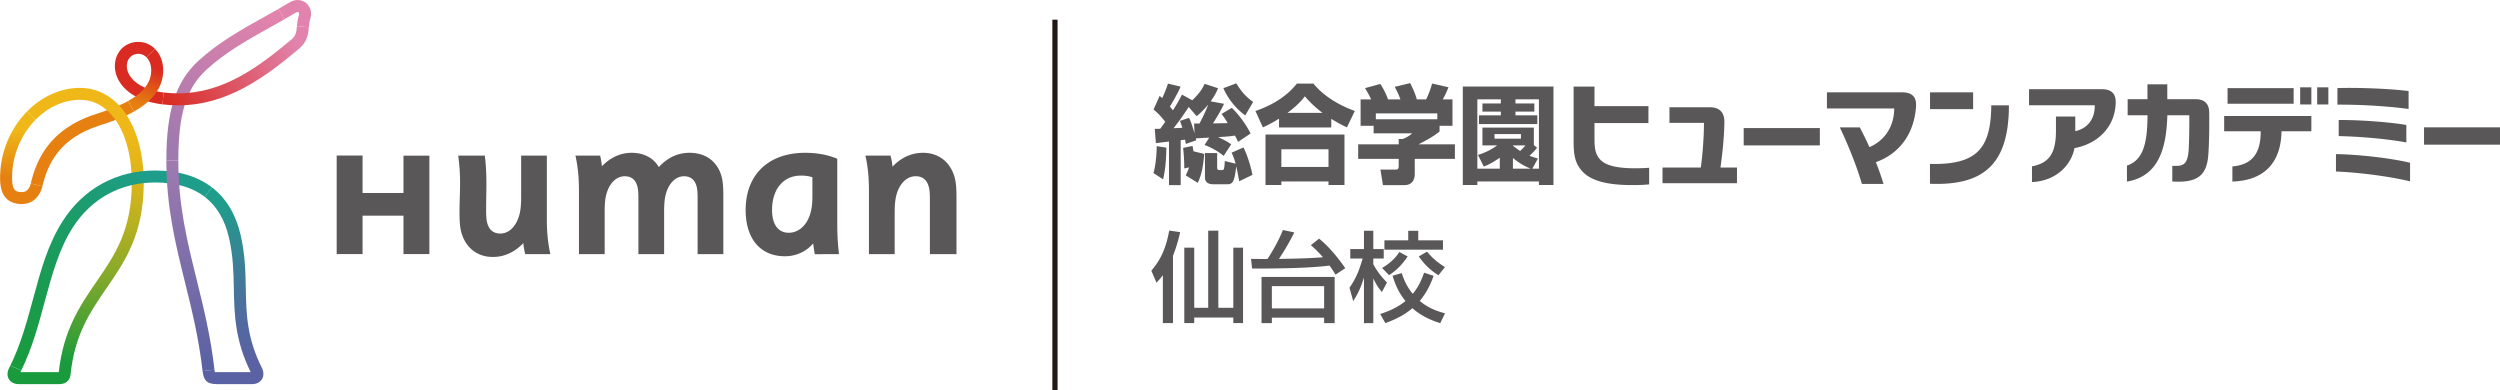 <svg xmlns="http://www.w3.org/2000/svg" viewBox="0 0 272.14 42.46"><defs><linearGradient id="r" x1="-277.023" x2="-276.248" y1="286.187" y2="286.187" gradientTransform="rotate(90 25.238 1920.553)scale(6.791)" gradientUnits="userSpaceOnUse"><stop offset="0" stop-color="#efb818"/><stop offset="1" stop-color="#e58011"/></linearGradient><linearGradient id="t" x1="-283.926" x2="-283.151" y1="311.623" y2="311.623" gradientTransform="rotate(180 -4680.653 5161.038)scale(33.041)" gradientUnits="userSpaceOnUse"><stop offset="0" stop-color="#efb818"/><stop offset=".098" stop-color="#e7b619"/><stop offset=".246" stop-color="#d2b41c"/><stop offset=".426" stop-color="#b0af22"/><stop offset=".631" stop-color="#80a92b"/><stop offset=".854" stop-color="#44a035"/><stop offset="1" stop-color="#199b3d"/></linearGradient><linearGradient id="v" x1="-287.504" x2="-286.729" y1="327.522" y2="327.522" gradientTransform="scale(-22.546)rotate(89.994 20.34 306.09)" gradientUnits="userSpaceOnUse"><stop offset="0" stop-color="#5a62a3"/><stop offset=".237" stop-color="#52699f"/><stop offset=".596" stop-color="#3d7e97"/><stop offset="1" stop-color="#1e9d8b"/></linearGradient><linearGradient id="x" x1="-288.176" x2="-287.401" y1="309.478" y2="309.478" gradientTransform="rotate(179.991 -3329.456 3598.447)scale(23.225)" gradientUnits="userSpaceOnUse"><stop offset="0" stop-color="#e183ac"/><stop offset=".313" stop-color="#cf80ac"/><stop offset=".932" stop-color="#a37aae"/><stop offset="1" stop-color="#9e7aaf"/></linearGradient><linearGradient id="z" x1="-276.772" x2="-275.998" y1="325.579" y2="325.579" gradientTransform="translate(5558.902 -6512.353)scale(20.023)" gradientUnits="userSpaceOnUse"><stop offset="0" stop-color="#d92b22"/><stop offset="1" stop-color="#e183ac"/></linearGradient><linearGradient id="B" x1="-288.596" x2="-287.822" y1="312.707" y2="312.707" gradientTransform="rotate(179.978 -4769.261 5195.75)scale(33.136)" gradientUnits="userSpaceOnUse"><stop offset="0" stop-color="#1e9d8b"/><stop offset=".3" stop-color="#1c9c6f"/><stop offset=".757" stop-color="#199b4a"/><stop offset="1" stop-color="#199b3d"/></linearGradient><linearGradient id="D" x1="-282.282" x2="-281.507" y1="358.108" y2="358.108" gradientTransform="matrix(5.545 0 0 5.545 1578.28 -1977.136)" gradientUnits="userSpaceOnUse"><stop offset="0" stop-color="#e58011"/><stop offset=".276" stop-color="#e26c14"/><stop offset=".836" stop-color="#db3a1e"/><stop offset="1" stop-color="#d92b22"/></linearGradient><linearGradient id="F" x1="-281.892" x2="-281.118" y1="311.23" y2="311.23" gradientTransform="scale(-28.554)rotate(-89.999 -297.24 14.717)" gradientUnits="userSpaceOnUse"><stop offset="0" stop-color="#9e7aaf"/><stop offset="1" stop-color="#5a62a3"/></linearGradient><clipPath id="q"><path d="M.043 18.531c-.122 1.546-.025 3.354 1.843 3.647.8.128 1.516-.076 2.012-.572.359-.362.588-.784.719-1.329l-1.267-.3c-.076.312-.182.516-.374.708-.248.25-.62.253-.887.206-.366-.053-.914-.144-.747-2.257.174-2.18 1.12-4.15 2.494-5.565l-.89-.939c-1.604 1.63-2.7 3.896-2.903 6.401" style="fill:none"/></clipPath><clipPath id="s"><path d="m2.947 12.13.889.939c1.325-1.362 3.055-2.202 4.88-2.202 1.2 0 2.263.454 3.157 1.348 1.574 1.572 2.474 4.355 2.474 7.632 0 5.226-1.858 7.927-3.824 10.785-1.782 2.595-3.627 5.276-4.124 9.878H2.221q.049-.094.098-.192l-1.195-.517c-.046.09-.092.185-.14.276-.217.425-.223.863-.013 1.205.12.198.422.531 1.07.531h4.397c1.056 0 1.218-.786 1.242-1.027.44-4.36 2.129-6.817 3.914-9.416 1.995-2.898 4.056-5.89 4.056-11.523 0-3.62-1.042-6.737-2.857-8.55-1.13-1.135-2.542-1.732-4.076-1.732-2.164 0-4.208.979-5.77 2.565" style="fill:none"/></clipPath><clipPath id="u"><path d="M22.302 21.439c1.291.998 2.168 2.472 2.62 4.417.462 1.985.497 3.788.532 5.537.053 2.763.11 5.615 1.833 9.117h-3.712c-.087 0-.149-.004-.19-.004a3 3 0 0 1-.038-.26l-1.293.15c.103.9.385 1.417 1.521 1.417h3.876c.64 0 .94-.333 1.062-.531.216-.35.215-.8-.004-1.238-1.652-3.29-1.702-5.907-1.754-8.674-.035-1.815-.071-3.69-.566-5.81-.52-2.236-1.57-3.974-3.12-5.164z" style="fill:none"/></clipPath><clipPath id="w"><path d="M28.805 1.817c-2.463 1.37-5.007 2.792-7.181 4.779-2.497 2.288-3.515 5.443-3.515 10.897h1.304c0-5.111.864-7.897 3.09-9.934 2.061-1.886 4.54-3.268 6.937-4.605.504-.282 1.02-.566 1.533-.86L30.325.965c-.508.288-1.017.575-1.52.851" style="fill:none"/></clipPath><clipPath id="y"><path d="M31.733 4.291c-3.546 2.972-7.42 5.871-12.332 5.871-.583 0-1.107-.034-1.575-.094l-.149 1.292c.523.067 1.092.104 1.724.104 5.348 0 9.437-3.049 13.167-6.172.912-.766.989-1.632 1.052-2.33l-1.296-.114c-.056.618-.094 1.028-.591 1.443" style="fill:none"/></clipPath><clipPath id="A"><path d="M6.828 24.062c-1.624 2.535-2.405 5.422-3.228 8.482-.658 2.425-1.336 4.938-2.476 7.257l1.195.517c1.18-2.412 1.87-4.964 2.536-7.435.799-2.958 1.554-5.752 3.068-8.121 2.026-3.158 5.212-4.898 8.968-4.898 2.252 0 4.06.525 5.41 1.575l.768-1.043c-1.587-1.217-3.663-1.835-6.178-1.835-4.217 0-7.79 1.953-10.063 5.501" style="fill:none"/></clipPath><clipPath id="C"><path d="M15.945 6.238c.334.333.517.83.517 1.41 0 1.471-1.053 2.532-2.524 3.35l.643 1.146c1.698-.95 3.185-2.36 3.185-4.497 0-.923-.32-1.75-.897-2.328z" style="fill:none"/></clipPath><clipPath id="E"><path d="M18.109 17.493c0 5.044.983 9.018 2.027 13.227.74 2.99 1.506 6.088 1.918 9.677l1.293-.152c-.42-3.67-1.198-6.806-1.948-9.84-1.021-4.127-1.986-8.024-1.986-12.912z" style="fill:none"/></clipPath></defs><g data-name="レイヤー_2"><path d="M43.92 16.945v4.061h-4.453v-4.072H36.65v10.722h2.817v-4.18h4.452v4.18h2.822V16.945zM91.329 27.665c-.11-.945-.187-2.04-.187-3.157v-7.224c-.986-.425-2.186-.651-3.486-.651-4.06 0-6.487 2.432-6.487 6.223 0 3.151 1.615 5.039 4.283 5.039 1.235 0 2.345-.533 3.066-1.4.052.411.117.86.176 1.173zm-2.894-6.583c0 .655-.006 1.214-.14 1.833-.307 1.438-1.245 2.423-2.444 2.423-1.15 0-1.808-.932-1.808-2.459 0-2.334 1.256-3.764 3.146-3.764.514 0 .896.06 1.246.187zM97.39 27.665v-4.473c0-1.09.092-1.749.305-2.33.395-1.056 1.13-1.678 1.972-1.678.59 0 1.017.234 1.273.725.247.479.285.985.285 1.89v5.866h2.894v-6.132c0-1.411-.093-2.158-.462-2.926-.59-1.23-1.712-1.974-3.178-1.974-1.24 0-2.365.501-3.326 1.506a8 8 0 0 0-.212-1.2h-2.733c.256 1.15.382 2.298.382 3.834v6.892zM78.288 18.52c-.579-1.177-1.68-1.887-3.239-1.887-1.26 0-2.375.518-3.333 1.555-.568-1.001-1.663-1.555-2.945-1.555-1.241 0-2.364.53-3.25 1.47a10 10 0 0 0-.19-1.165h-2.69c.255 1.152.382 2.297.382 3.835v6.892h2.799V23.02c0-1.04.088-1.672.294-2.226.377-1.015 1.081-1.607 1.887-1.607.567 0 .974.223 1.22.69.237.456.271.944.271 1.812v5.976h2.8V23.02c0-1.04.087-1.672.293-2.226.372-1.015 1.071-1.607 1.873-1.607.56 0 .965.223 1.209.69.236.456.27.944.27 1.812v5.976h2.8v-6.342c0-1.353-.091-2.065-.451-2.803M49.879 16.938c.35 2.549.142 4.126.142 6.135 0 1.412.092 2.157.46 2.926.589 1.23 1.706 1.972 3.168 1.972 1.237 0 2.354-.502 3.314-1.503.043.406.124.865.214 1.197h2.734c-.254-1.146-.384-2.295-.384-3.835v-6.892H56.73v4.48c0 1.084-.092 1.746-.307 2.323-.387 1.056-1.12 1.68-1.956 1.68-.587 0-1.01-.233-1.264-.723-.248-.48-.285-.986-.285-1.893 0-1.814.128-3.81-.144-5.867z" style="fill:#595757"/><path d="M4.616 20.277c.554-2.334 1.761-5.193 6.232-6.625.98-.312 2.418-.777 3.733-1.506l-.643-1.147c-1.03.567-2.264 1.023-3.487 1.41-5.148 1.65-6.518 5.106-7.103 7.569z" style="fill:#e58011"/><g style="clip-path:url(#q)"><path d="M-.079 12.13h4.696v10.175H-.079z" style="fill:url(#r)"/></g><g style="clip-path:url(#s)"><path d="M-8.499 16.885H24.91v17.606H-8.499z" style="fill:url(#t)" transform="rotate(-85.066 8.205 25.689)"/></g><g style="clip-path:url(#u)"><path d="M21.563 20.253h7.655v21.702h-7.655z" style="fill:url(#v)" transform="rotate(-2.636 25.39 31.104)"/></g><g style="clip-path:url(#w)"><path d="M14.081-.789h20.92v20.035h-20.92z" style="fill:url(#x)" transform="rotate(-54.838 24.542 9.228)"/></g><path d="M30.972 2.093q.62-.352 1.227-.716c.058-.038.206-.114.292-.044.058.044.095.165.045.314-.143.434-.18.84-.213 1.2l1.298.115c.027-.315.055-.613.152-.904.217-.657.033-1.342-.468-1.744-.495-.393-1.176-.416-1.779-.054q-.591.357-1.202.704z" style="fill:#e183ac"/><g style="clip-path:url(#y)"><path d="M16.591-.319h18.116v14.947H16.591z" style="fill:url(#z)" transform="rotate(-27.182 25.65 7.155)"/></g><path d="M17.826 10.068c-1.807-.227-2.79-.833-3.315-1.359-.455-.453-.703-.99-.703-1.52 0-.39.133-.736.375-.978.227-.223.534-.35.868-.35.34 0 .65.133.894.377l.924-.919a2.56 2.56 0 0 0-1.818-.759c-1.45 0-2.547 1.13-2.547 2.63 0 .871.386 1.741 1.086 2.44.676.677 1.906 1.457 4.087 1.73z" style="fill:#d92b22"/><g style="clip-path:url(#A)"><path d="M-3.351 13.996h30.896v30.889H-3.351z" style="fill:url(#B)" transform="rotate(-43.473 12.097 29.44)"/></g><g style="clip-path:url(#C)"><path d="M12.013 5.846h7.676v5.768h-7.676z" style="fill:url(#D)" transform="rotate(-71.787 15.851 8.73)"/></g><g style="clip-path:url(#E)"><path d="M16.202 17.215h9.052v23.459h-9.052z" style="fill:url(#F)" transform="rotate(-9.784 20.729 28.945)"/></g><path d="M114.839 2.141v40.324" style="fill:none;stroke:#231815;stroke-width:.567px"/><path d="M126.583 29.952c-.321.438-.482.6-.696.813l-.557-1.296c1.028-1.22 1.564-2.356 1.95-4.37l1.188.17c-.117.505-.321 1.404-.782 2.583v7.315h-1.103zm4.938-4.842h1.103v8.397h1.629v-6.545h1.06v8.205h-1.06v-.6H130v.6h-1.082v-8.205H130v6.545h1.521zM136.18 28.184c.224 0 1.253.01 1.788.01.29-.428 1.178-1.842 1.682-3.16l1.242.268c-.493.996-1.06 1.961-1.67 2.882 1.799-.032 3.213-.054 4.787-.183-.61-.696-.964-1.006-1.317-1.317l.9-.707c.556.46 1.489 1.275 2.849 3.214l-1.06.707c-.161-.268-.333-.547-.654-.986-2.292.279-5.484.322-8.43.322zm9.104 1.96v5.034h-1.146v-.6h-5.688v.6h-1.125v-5.034zm-6.834 1.007v2.42h5.688v-2.42zM146.9 31.323c.739-1.06 1.039-1.865 1.435-3.182h-1.35v-1.028h1.49V25.12h1.017v1.992h1.135v1.028h-1.135v.621c.504.953 1.092 1.575 1.489 1.992l-.557 1.04c-.482-.6-.59-.814-.932-1.478v4.862h-1.017v-4.97c-.343 1.104-.622 1.704-1.168 2.57zm9.158-1.297c-.203.568-.61 1.66-1.51 2.732.974.824 2.003 1.146 2.753 1.35l-.525 1.07c-.589-.192-1.853-.6-3.031-1.628-.857.75-1.843 1.211-2.935 1.628l-.568-.996c.707-.235 1.778-.61 2.753-1.414-.868-1.07-1.21-2.11-1.404-2.752l.997-.29c.139.429.428 1.328 1.2 2.26.45-.546.856-1.2 1.231-2.303zm-2.828-2.11c-.503.77-1.189 1.51-2.024 2.036l-.76-.783c1.156-.674 1.628-1.36 1.885-1.735zm.065-2.795h1.092v1.039h2.689v1.017h-6.373V26.16h2.592zm2.046 2.27c.653.782 1.157 1.179 1.949 1.682l-.707.89c-.589-.376-1.296-.869-2.142-2.047zM210.096 10.053h4.69v1.828h-4.69zM187.71 13.278c.01-1.042-.537-1.603-1.59-1.603h-4.39v1.7h3.756c0 1.508-.148 3.507-.344 4.864h-4.168v1.702h8.107V18.24h-1.797c.193-1.383.411-3.311.425-4.961m2.103 2.55h8.29v-1.89h-8.29zm20.276 2.014v2.16c5.89.237 8.593-2.17 8.593-8.535h-1.92c-.028 4.736-1.61 6.502-6.673 6.375m-3.017-7.791h-8.199v1.755h7.325c-.01 1.97-1.032 3.488-2.696 4.21a38 38 0 0 0-1.052-2.148h-2.174c.693 1.45 1.709 3.787 2.405 6.154h2.353a28 28 0 0 0-.835-2.37c2.602-.936 4.185-3.118 4.375-6.092.063-1.01-.44-1.509-1.502-1.509m-33.284 6.686c-.152-.372-.217-.845-.217-1.508V13.4h5.872v-1.845h-5.872V9.428h-2.273v6.012c0 1.265.145 1.962.477 2.56.763 1.375 2.362 2.148 5.94 2.148.705 0 1.294-.025 1.806-.08v-1.804c-.402.03-.93.054-1.514.054-2.76 0-3.801-.562-4.219-1.58M126.965 16.073c-.012 1.126-.09 2.357-.355 3.45l-1.05-.685c.2-.652.354-1.883.354-2.928zm-1.261-2.045c.176 0 .232 0 .597-.011.188-.256.53-.732.542-.755-.575-.755-.985-1.103-1.272-1.336l.663-1.486c.11.093.144.116.277.243.31-.661.454-1.057.631-1.58l1.371.326c-.343.825-.973 1.846-1.161 2.172.177.22.254.301.332.406.542-.848.763-1.289.984-1.707l1.117.616c.985-.942 1.228-1.522 1.34-1.79l1.47.477c-.088.21-.265.674-.808 1.429l1.46.267c-.43.882-.541 1.057-1.205 2.138.233-.012 1.206-.024 1.605-.035a9 9 0 0 0-.676-1l1.118-.661c.774.73 1.56 1.823 2.046 2.787l-1.36.917a10 10 0 0 0-.344-.686c-.31.047-.807.117-1.825.164.863.417 1.062.533 1.416.79l-.818 1.254a7.5 7.5 0 0 0-2.08-1.184l.51-.802c-.21.011-1.228.07-1.462.08.012.047.023.106.045.21l-1.129.395c-.01-.058-.077-.384-.088-.464l-.475.058v4.89h-1.273v-4.74c-.132.012-1.305.163-1.427.163zm3.727-1.196c.222.43.333.79.598 1.673l-.044-1.068c.154.011.265.011.586.011.476-.918.675-1.348.951-2.068-.62.744-.94 1-1.26 1.266l-.863-.999c-.61.918-.974 1.452-1.649 2.311.432-.023.554-.023.951-.046-.077-.267-.155-.475-.254-.754zm-.364 6.25c.12-.22.22-.42.376-.86l-.531.116c.021-.628-.067-1.812-.122-2.241l1.018-.21c.044.186.066.314.11.58l1.173.29c-.155 1.789-.398 2.487-.708 3.149zm5.83.65c-.09-.476-.144-.79-.321-1.627-.189 1.394-.266 1.952-.941 1.952h-1.56c-.487 0-.907-.175-.907-.743v-2.649h1.328V18.2c0 .115 0 .313.2.313h.309c.1 0 .188-.012.22-.117.078-.22.09-.696.1-.87l1.173.29a6 6 0 0 0-.431-1.196l1.294-.57c.376.743.807 2.045.973 2.986zm.652-7.167a7.47 7.47 0 0 1-2.378-2.962l1.405-.534c.597.964 1.04 1.44 1.836 2.032zM139.23 12.914c-.819.523-1.328.754-1.759.952l-.808-1.789c1.737-.58 3.408-1.568 4.502-2.973h1.815c1.482 1.834 3.86 2.752 4.502 2.973l-.862 1.789a16 16 0 0 1-1.704-.93v.941h-5.686zm-1.472 1.73h8.596v5.493h-1.737v-.382h-5.133v.382h-1.726zm1.726 1.602v1.929h5.133v-1.929zm4.48-3.96a12 12 0 0 1-1.924-1.8c-.276.36-.741.94-1.892 1.8zM149.26 10.823a10 10 0 0 0-.674-1.231l1.67-.453a7.6 7.6 0 0 1 .841 1.684h1.35c-.177-.5-.288-.72-.62-1.37l1.682-.407c.265.523.608 1.3.718 1.777h1.007c.355-.663.597-1.51.664-1.731l1.78.407c-.242.58-.33.8-.63 1.324h1.063v2.868h-1.406v.627c-.63.488-1.073.767-2.29 1.394h3.96v1.58h-4.37v1.661c0 .709-.397 1.196-1.071 1.196h-2.39l-.277-1.684h1.593c.299 0 .398-.035.398-.441v-.732h-4.413v-1.58h4.413v-.58h.433c.397-.163.74-.337 1.028-.616h-4.193v-.825h-1.416v-2.868zm7.202 1.521h-6.693v.64h6.693zM169.104 20.137h-1.582v-.382h-6.704v.382h-1.582V9.417h9.868zm-2.301-1.777h.719v-7.548h-2.556v.453h2.058v.881h-2.058v.407h2.38v.953h-6.351v-.953h2.379v-.407h-2.002v-.881h2.002v-.453h-2.556v7.548h2.444v-1.185c-.973.652-1.327.79-1.747.954l-.63-1.267a6.8 6.8 0 0 0 2.09-1.033h-1.603v-1.94h5.597v1.916l.354.268c-.166.209-.332.43-.83.882.398.151.609.22.919.302zm-1.24-3.763h-2.875v.5h2.875zm-.884 1.254c.177.14.387.314.797.582.287-.268.475-.476.575-.604h-1.36zm.011 2.51h1.936a6.7 6.7 0 0 1-1.936-1.173zM262.19 9.908c-2.056-.251-5.44-.392-7.747-.32v1.803c2.535-.014 5.644.177 7.747.473zM261.944 13.6c-2.045-.331-5.059-.548-7.361-.537v1.751c2.266.052 5.158.283 7.361.691zM254.283 18.67c2.504.097 5.886.537 8.066 1.072v-2.027c-2.11-.502-5.63-.906-8.066-.94zM242.482 9.595h7.194v1.695h-7.194zM251.604 12.63h-9.49v1.66h3.975c.018 2.519-1.03 3.649-3.08 3.826v1.648c3.418-.111 5.294-2.008 5.346-5.474h3.25zM250.386 9.51h1.219v1.864h-1.219zM252.238 9.51h1.217v1.864h-1.217zM230.309 11.136c.015-.965-.492-1.425-1.526-1.425h-7.91v1.745h7.148c.046 1.48-.8 2.547-2.115 2.821v-1.594l-2.103.001v1.553c0 2.478-.748 3.508-2.61 3.871v1.711c2.66-.118 4.291-1.88 4.624-3.695 2.621-.487 4.453-2.383 4.492-4.988M240.485 12.231c-.01-.935-.516-1.43-1.455-1.43h-3.107V9.181h-2.16V10.8h-2.155v1.747h2.163c-.018 3.03-.455 4.88-2.24 5.48v1.74c3.644-.604 4.301-3.996 4.398-7.22h2.388c.012 1.075-.017 3.005-.064 3.706-.085 1.323-.398 1.779-1.236 1.802l-.55.001v1.7c.232.016.467.023.79.02 1.998-.023 2.897-.784 3.101-2.626.113-1.018.15-3.245.127-4.919M272.096 13.86h-8.225v1.888h8.276V13.86z" style="fill:#595757"/></g></svg>